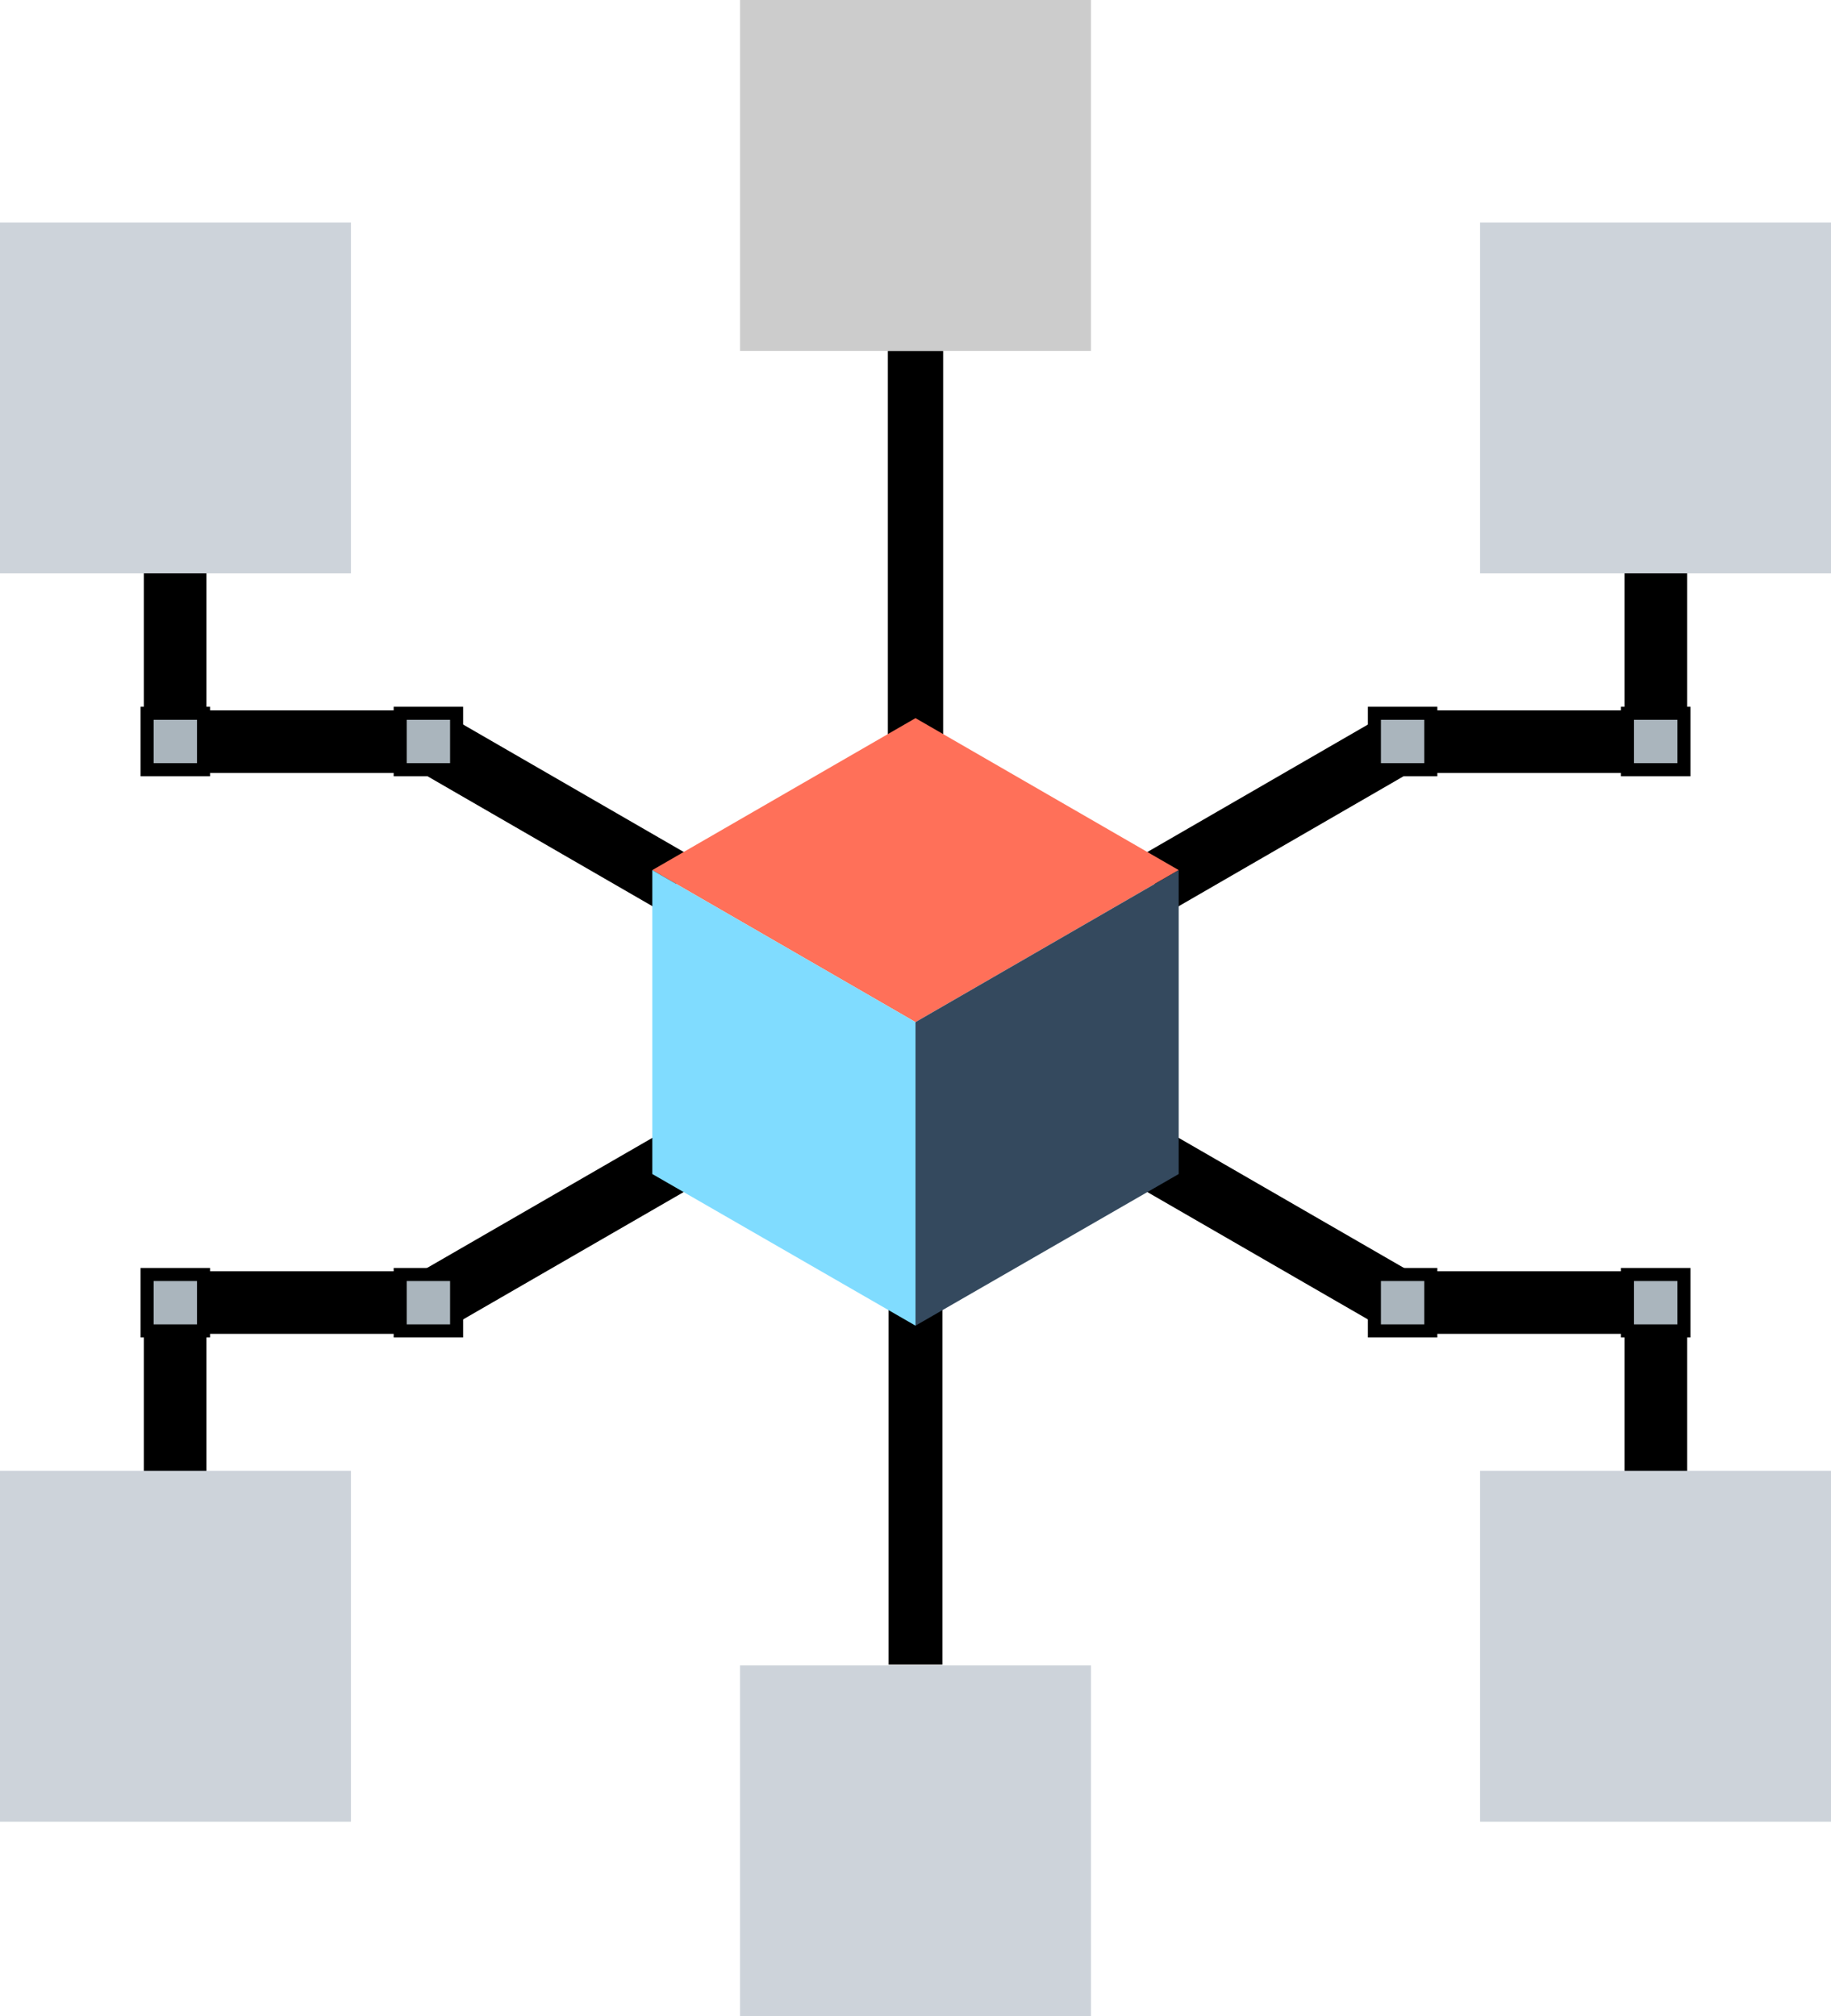 <svg xmlns="http://www.w3.org/2000/svg" viewBox="0 0 561.4 618.31"><defs><style>.cls-1,.cls-10,.cls-2,.cls-3,.cls-4,.cls-5{fill:#cdd3da;}.cls-1,.cls-11,.cls-2,.cls-3,.cls-4,.cls-5{stroke:#000;}.cls-1,.cls-11,.cls-2,.cls-3{stroke-miterlimit:10;}.cls-1{stroke-width:11.75px;}.cls-2{stroke-width:11.28px;}.cls-3{stroke-width:14px;}.cls-4{stroke-miterlimit:10;stroke-width:14px;}.cls-5{stroke-miterlimit:10;stroke-width:14px;}.cls-6{fill:#ff7059;}.cls-7{fill:#80dcff;}.cls-8{fill:#34495e;}.cls-9{fill:#ccc;}.cls-11{fill:#aab5bd;stroke-width:4px;}</style></defs><g id="Layer_2" data-name="Layer 2"><g id="Layer_1-2" data-name="Layer 1"><rect class="cls-1" x="278.1" y="113.48" width="5.2" height="108.04"/><rect class="cls-2" x="278.1" y="405.33" width="5.2" height="99.5"/><rect class="cls-3" x="51.1" y="175.73" width="5.2" height="43"/><rect class="cls-3" x="51.1" y="408.03" width="5.2" height="43"/><rect class="cls-3" x="505.1" y="175.73" width="5.2" height="43"/><rect class="cls-3" x="438.7" y="224.83" width="60.3" height="5.2"/><rect class="cls-3" x="438.7" y="396.83" width="60.3" height="5.2"/><rect class="cls-3" x="62.4" y="224.83" width="60.3" height="5.2"/><rect class="cls-4" x="167.4" y="213.25" width="5.2" height="72.4" transform="translate(-131.04 271.84) rotate(-59.98)"/><polygon class="cls-3" points="424.1 393.23 421.5 397.73 358.8 361.52 361.4 357.02 424.1 393.23"/><rect class="cls-5" x="355.17" y="246.85" width="72.4" height="5.2" transform="translate(-72.3 229.38) rotate(-30.03)"/><polygon class="cls-3" points="202.6 361.52 200 357.02 137.3 393.23 139.9 397.73 202.6 361.52"/><rect class="cls-3" x="62.4" y="396.83" width="60.3" height="5.2"/><rect class="cls-3" x="505.1" y="408.03" width="5.2" height="43"/><polygon class="cls-6" points="200 266.82 280.7 313.43 361.4 266.82 280.7 220.22 200 266.82"/><polygon class="cls-7" points="280.7 313.43 280.7 406.52 200 360.02 200 266.82 280.7 313.43"/><polygon class="cls-8" points="361.4 266.82 361.4 360.02 280.7 406.52 280.7 313.43 361.4 266.82"/><rect class="cls-9" x="226.9" width="107.6" height="107.6"/><rect class="cls-10" x="226.9" y="510.71" width="107.6" height="107.6"/><rect class="cls-10" x="453.8" y="68.23" width="107.6" height="107.6"/><rect class="cls-10" x="453.8" y="451.03" width="107.6" height="107.6"/><rect class="cls-10" y="68.23" width="107.6" height="107.6"/><rect class="cls-10" y="451.03" width="107.6" height="107.6"/><rect class="cls-11" x="45.1" y="218.73" width="17.3" height="17.3"/><rect class="cls-11" x="122.7" y="218.73" width="17.3" height="17.3"/><rect class="cls-11" x="45.1" y="390.83" width="17.3" height="17.3"/><rect class="cls-11" x="122.7" y="390.83" width="17.3" height="17.3"/><rect class="cls-11" x="421.4" y="218.73" width="17.3" height="17.3"/><rect class="cls-11" x="499" y="218.73" width="17.3" height="17.3"/><rect class="cls-11" x="421.4" y="390.83" width="17.3" height="17.3"/><rect class="cls-11" x="499" y="390.83" width="17.3" height="17.3"/></g></g></svg>
